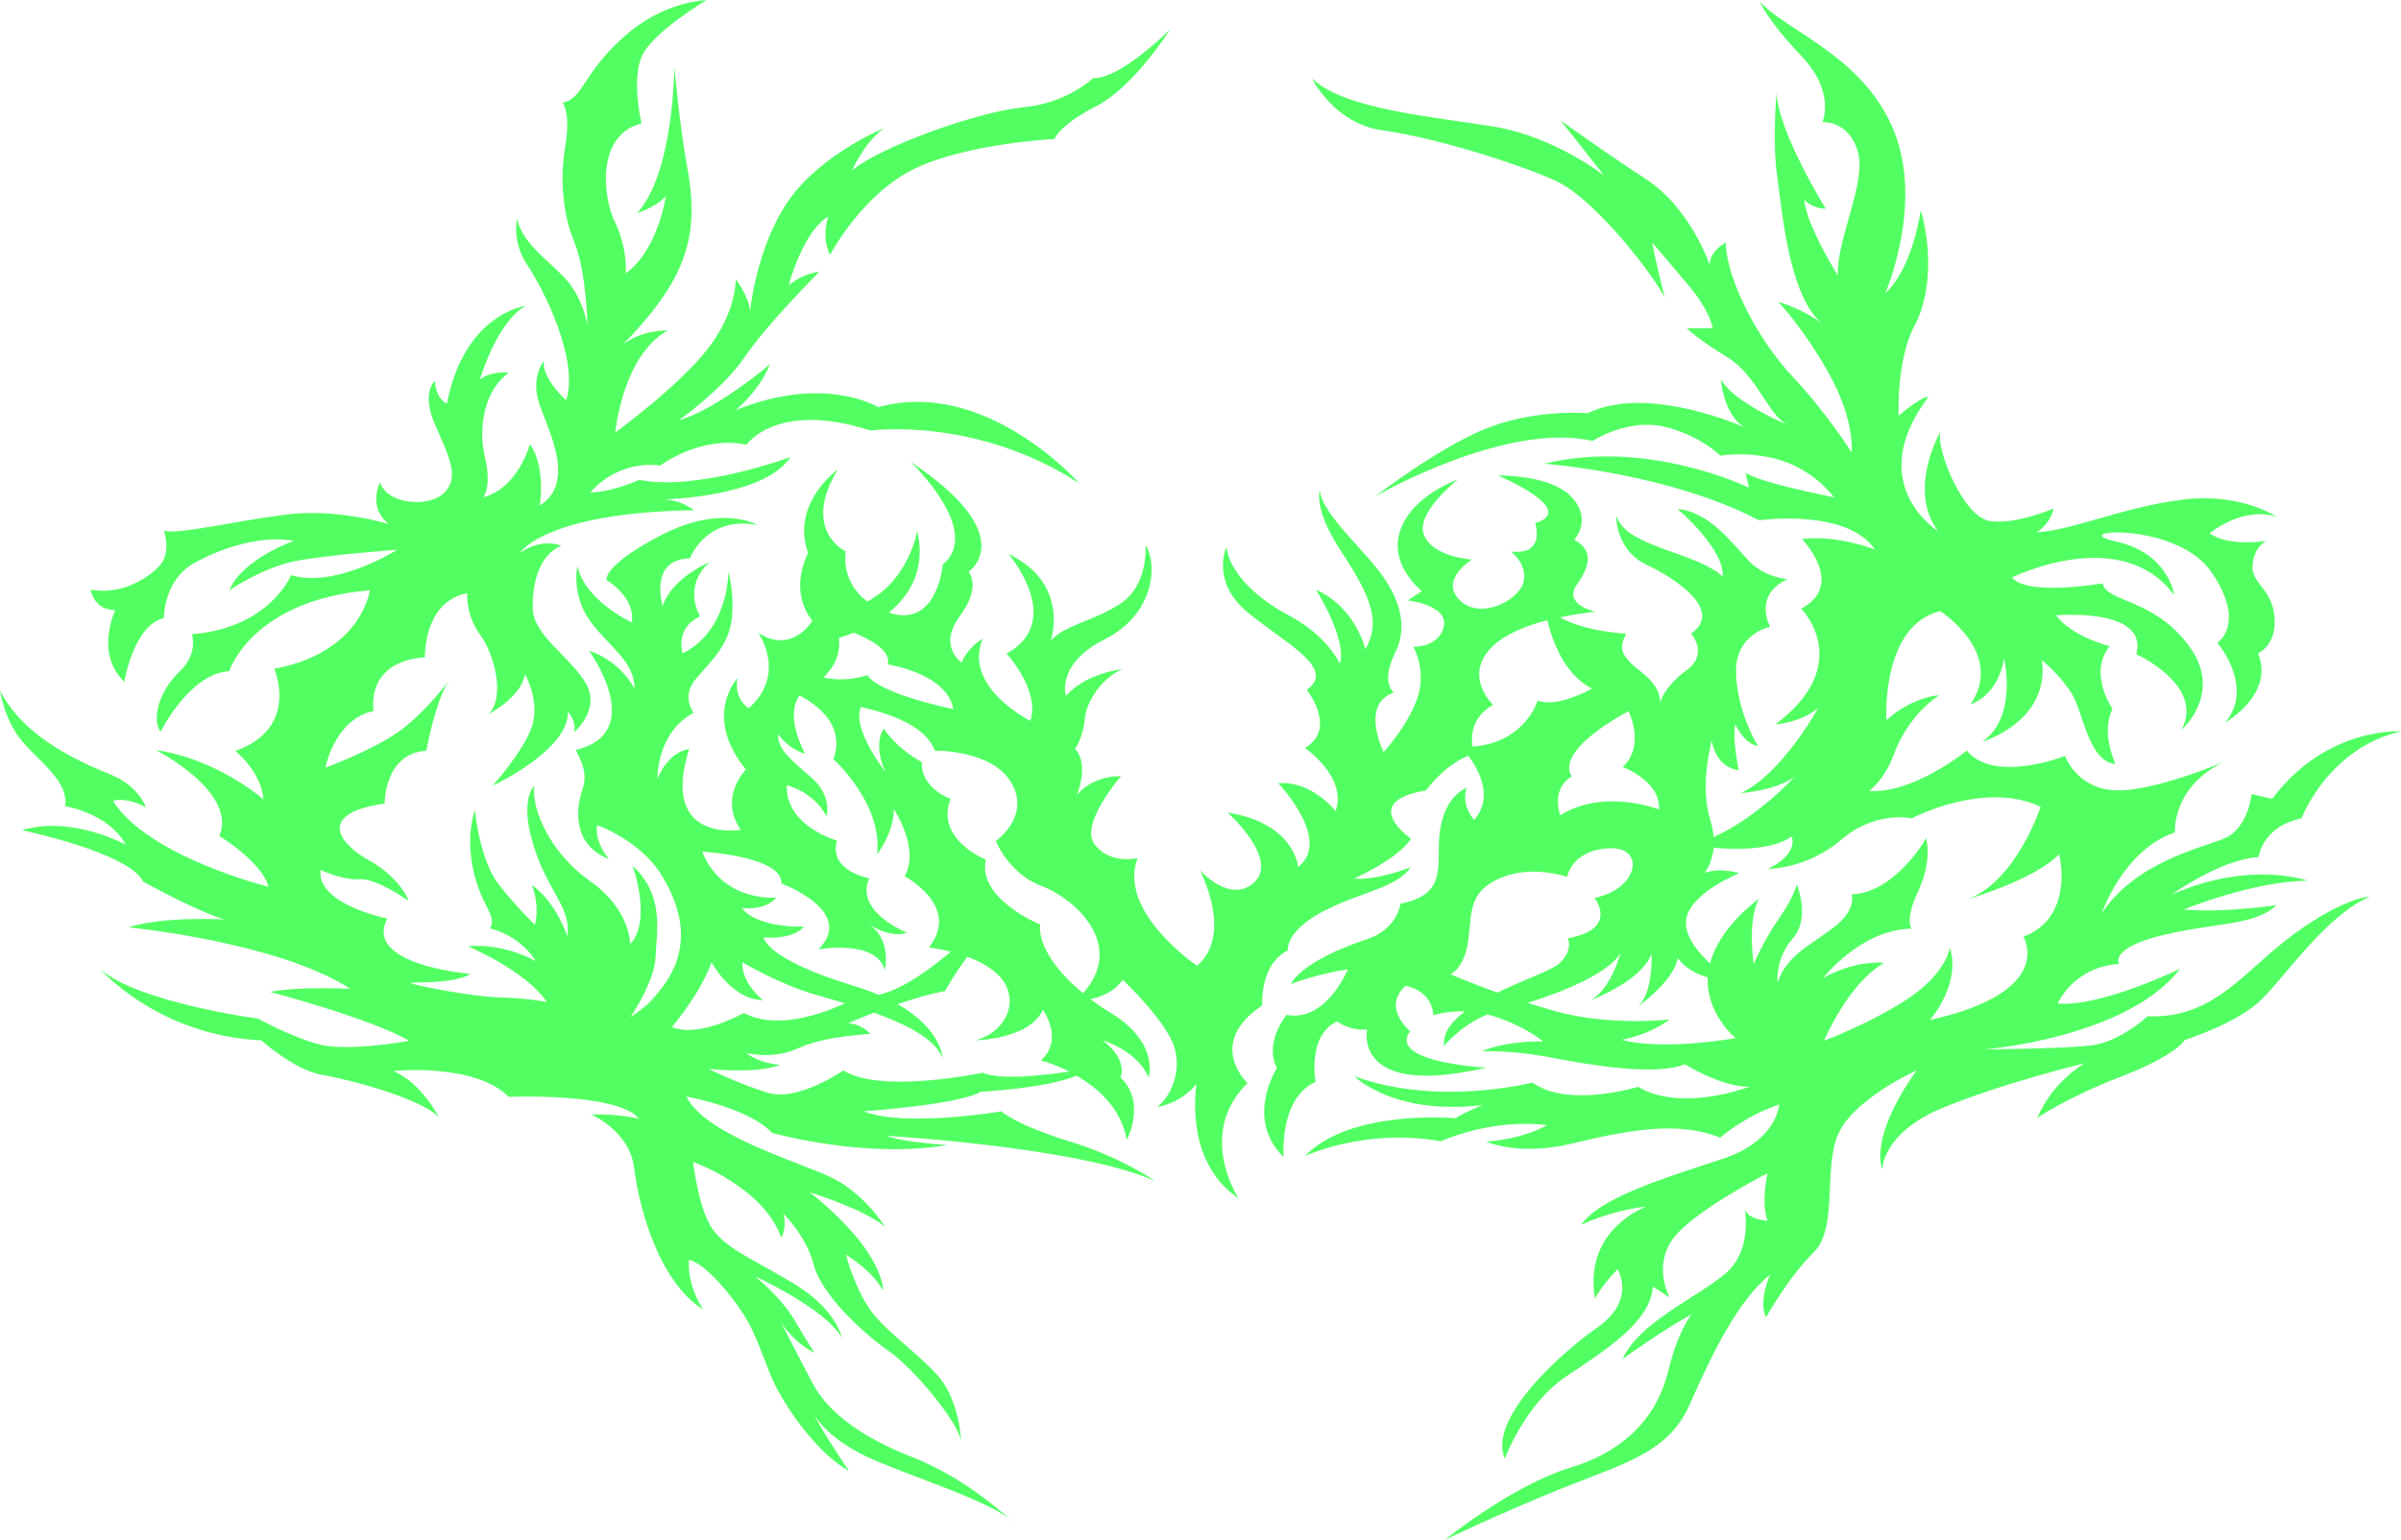 <?xml version="1.0" encoding="UTF-8"?>
<svg id="Layer_1" data-name="Layer 1" xmlns="http://www.w3.org/2000/svg" viewBox="0 0 282.47 181.2">
  <defs>
    <style>
      .cls-1 {
        fill: #52ff63;
      }
    </style>
  </defs>
  <path class="cls-1" d="M205.27,142.29c-.03-.17-.05-.26-.05-.26,0,.09.02.18.05.26Z"/>
  <path class="cls-1" d="M252.64,119.6s-3.23,3.07-6.77,3.45c-3.54.38-12.46.45-12.46.45,0,0,16.74-1.29,23.08-9.49,0,0-9.43,4.56-14.4,4.08,0,0,1.82-4.3,7.22-4.65,0,0-1.25-1.87,5.22-3.41,6.46-1.53,10.67-1.07,13.31-3.51,0,0-6.48.95-10.91.51,0,0,8.1-3.32,14.54-3.39,0,0-6.79-2.45-15.98,1.65,0,0,5.75-4.17,10.21-4.42,0,0,.46-3.64,5.06-4.55,0,0,3.11-8.28,11.7-10.24,0,0-8.74-.63-15.14,7.93l-2.43-.56s-.37,4.11-3.32,5.27c-2.95,1.16-10.38,2.83-14.31,8.76,0,0,2.57-7.51,8.61-9.51,0,0-.39-5.43,5.89-8.36,0,0-8.58,3.67-13.05,3.39-4.46-.28-5.76-4.04-5.76-4.04,0,0-8.35,3.31-11.56-.63,0,0-6.33,5.15-11.5,4.74,0,0,1.74-1.12,2.95-4.37,1.21-3.25,3.41-5.64,5.3-6.88,0,0-2.98.08-6.21,2.92,0,0-.67-11.09,6.31-12.82,0,0,7.68,4.86,3.61,10.93h.06s3.13-.92,3.86-5.36c0,0,1.66,6.94-2.59,9.81,0,0,8.01-2.33,7.05-9.61,0,0,2.05,1.67,3.46,3.86,1.41,2.19,1.99,8.11,5.19,8.36,0,0-1.77-3.74-.34-6.48,0,0-2.94-4.18-.33-7.39,0,0-4.37-1.04-6.33-3.63,0,0,10.93-.96,9.45,4.58,0,0,8.1,3.65,5.32,8.91,0,0,5.02-4.36.84-9.94-4.17-5.58-9.58-5.04-10.14-7.31,0,0-8.87,1.55-10.64-.69,0,0,12.82-6.38,19.08,2.08,0,0-.62-4.95-6.87-6.32-6.25-1.37,7.14-2.44,11.27,3.63,4.13,6.08.68,8.29.68,8.29,0,0,4.46,5.27.89,9.41,0,0,5.88-3.32,3.89-8.16,0,0,2.29-.98,1.93-4.38-.35-3.4-2.77-3.8-2.57-6.04.2-2.24,1.62-2.81,1.62-2.81,0,0-4.49.72-6.67-.9,0,0,3.87-3.23,7.86-1.95,0,0-4.18-2.9-11.17-2-6.99.9-13.11,3.69-17.06,3.82,0,0,1.59-.85,2.01-2.78,0,0-4.6,1.97-7.59,1.45-2.98-.52-6.21-8.19-5.75-10.47,0,0-3.9,6.79-.27,11.65,0,0-8.86-5.47-1.12-15.77,0,0-.68-.18-3.5,2.21,0,0-.31-6.53,1.9-10.66,2.21-4.13,1.75-10.11.69-13.51,0,0-.89,6.76-4.16,9.75,0,0,4.56-10.45.98-19.18-3.58-8.73-12.49-11.59-15.74-15.12,0,0,.87,2.18,4.91,6.42,4.04,4.24,2.45,7.76,2.45,7.76,0,0,3.04-.26,4.15,3.39,1.11,3.65-2.48,10.27-2.34,14.63,0,0-3.69-5.87-3.95-8.89,0,0,.97,1.07,2.53,1.04,0,0-5.62-9.06-5.78-13.66,0,0-.52,5.71.06,9.75.57,3.98,1.31,14.02,5.26,17.43-.56-.44-2.29-1.69-5.13-2.55,0,0,3.03,3.15,6.04,8.58,3.01,5.43,2.6,9.15,2.6,9.15,0,0-2.88-4.62-6.97-8.96-4.09-4.35-7.79-11.51-7.83-15.74,0,0-1.84.89-1.91,2.6,0,0-2.23-6.64-7.48-10.07-5.26-3.43-10.07-6.93-10.07-6.93l5.12,6.49s-5.78-4.54-12.85-5.72c-7.07-1.18-17.64-2-21.5-5.69,0,0,2.62,5.35,8.3,6.11,5.68.76,15.38,3.7,20.27,5.89,4.89,2.2,11.89,11.59,12.94,13.81,0,0-1.06-4.17-1.49-6.5,0,0,2.03,2.35,4.41,5.2,2.38,2.85,2.72,4.87,2.72,4.87,0,0-.39.01-3.06.02,0,0,1.27,1.29,4.77,3.41,3.51,2.13,4.78,6.78,7.04,7.93,0,0-6.3-2.59-7.81-5.35,0,0,.35,4.4,2.88,5.69-2.02-.87-12.04-4.86-18.53-1.68,0,0-5.68-.51-11.36,1.57-5.68,2.07-13.68,8.24-13.68,8.24,0,0,15.36-8.9,25.61-6.55,0,0,4.11-2.67,8.36-1.69,4.25.98,6.68,3.43,6.68,3.43,0,0,3.6-.65,7.43.65,3.83,1.3,5.93,4.24,5.93,4.24,0,0-8.82-1.72-10.41-2.9l.41,1.77s-11.86-5.81-24.07-2.82c0,0,14.62,1.08,25.25,6.66,0,0,10.29-1.46,13.64,3.43,0,0-4.47-1.76-8.58-1.22,0,0,5.21,5.39-.09,8.18,0,0,6.44,6.54-3.05,13.63,0,0,2.7-.13,5-1.86,0,0-4.25,7.73-9.06,9.94,0,0,4.15-.28,6.32-1.91,0,0-4.33,4.77-9.52,7.09-.05-.63-.17-1.33-.41-2.1-1.27-4.19.2-9.23.2-9.23,0,0,.4,3.14,3.17,3.46,0,0-.78-3.6-.41-5.4,0,0,.93,2.19,2.69,2.59,0,0-2.46-3.91-2.6-8.59-.14-4.68,4.01-5.47,4.01-5.47,0,0-2.08-3.71,2.05-5.61,0,0-2.67-.18-4.56-2.16-1.89-1.98-4.56-5.75-8.39-6.11,0,0,5.65,4.79,5.3,8.02,0,0-.45-1.03-5.3-2.72-4.85-1.7-6.57-2.64-7.21-4.54,0,0-.13,4.06,3.55,5.8,3.68,1.75,9.07,5.44,5.26,8.12,0,0,2.15,2.37-.56,4.33-2.51,1.82-3.07,3.64-3.14,3.89.05-.23.3-1.8-2.12-3.68-2.62-2.04-2.65-2.83-1.82-4.54,0,0-4.71-.2-7.79-1.91,2.32-.51,4.17-.67,4.17-.67,0,0-3.84-.82-2.18-3.18,1.66-2.36,1.88-4.12-.31-5.29,0,0,2.2-2.32-.3-5.02-2.51-2.7-8.68-2.54-8.68-2.54,0,0,9.58,4.01,4.39,5.61,0,0,1.29,3.83-2.86,3.33,0,0,1.95,1.44,1.5,3.55-.45,2.11-5.02,4.61-7.5,2.2-2.47-2.41,1.41-4.8,1.41-4.8,0,0-4.57-.28-5.63-2.88-1.06-2.61,3.98-6.53,3.98-6.53,0,0-5.31,1.8-6.76,5.92-1.45,4.12,2.53,7.21,2.53,7.21l-1.68,1.09s4.78.53,4.26,3.03c-.52,2.5-3.58,2.43-3.58,2.43,0,0,1.62,2.84.44,6.12-1.17,3.27-3.94,6.26-3.94,6.26,0,0-2.82-5.58,1.19-7,0,0-1.59-1.16.17-4.69,1.76-3.54.1-7.12-2.19-9.97-2.29-2.85-6.53-6.71-6.68-9.17,0,0-.75,2.14,2.26,6.82,3.01,4.68,5.27,8.22,3.1,11.92,0,0-1.15-4.97-5.8-7,0,0,3.65,5.76,2.8,8.69,0,0-1.45-3.25-5.91-5.62-4.46-2.37-7.1-5.42-7.44-8.1,0,0-1.86,3.99,2.38,7.58,4.24,3.59,10.73,6.67,7.07,9.22,0,0,3.65,4.56-.21,6.85,0,0,5,3.39,3.61,7.42,0,0-2.79-3.6-6.75-3.28,0,0,6.39,6.7,2.34,9.86,0,0-.36-5.13-8.3-6.41,0,0,6.01,5.39,3.2,8.15-2.81,2.75-6.46-1.36-6.46-1.36,0,0,4,7.57-.33,11.24,0,0-9.41-6.34-7-12.67,0,0-3.16.81-5.03-1.58-1.87-2.39,3.09-8.06,3.09-8.06,0,0-3.17-.19-5.18,2.2,0,0,1.48-3.65-.24-5.4,0,0,.96-1.33,1.15-3.52.19-2.19,2.13-4.91,4.42-5.87,0,0-4.17.39-6.64,3.14,0,0-1.23-3.74,4.6-6.67,5.83-2.94,6.22-8.82,4.77-11.07,0,0,.38,4.78-3.05,6.95-3.44,2.17-6.44,2.42-8.11,4.31,0,0,2.36-6.75-4.99-10.23,0,0,6.8,7.83-.2,11.74,0,0,3.96,4.29,2.8,7.91,0,0-7.98-3.96-5.61-9.66,0,0-1.79.98-2.47,2.81,0,0-2.86-1.91-.23-5.46,2.63-3.55,1.04-5.23,1.04-5.23,0,0,6.29-4.21-6.83-12.95,0,0,8.58,8.15,3.79,12.09,0,0-.62,7.58-6.34,5.67,2.4-1.97,4.4-5.05,3.34-9.63,0,0-.96,5.74-5.88,8.32-3.2-2.39-2.54-5.9-2.54-5.9,0,0-5.27-2.45-.93-9.64,0,0-5.59,3.97-3.49,9.85,0,0-2.41,4.2.5,7.97-.98,1.4-3.12,3.48-6.37,1.4,0,0,3.45,4.84-1.13,8.88,0,0-1.77-1.05-1.31-3.54,0,0-4.17,4.42.99,10.75,0,0-3.25,3.24-.61,7.1,0,0-9.57,1.63-6.07-9.5,0,0-2.28.09-3.72,3.46,0,0-.16-5.35,4.25-7.74,0,0-1.56-1.92.34-4.08,1.9-2.16,3.86-4.03,4.16-7.07.3-3.04-.41-5.46-.41-5.46,0,0,.08,6.9-5.38,9.62,0,0-.98-2.95,2.05-4.35,0,0-2.15-3.49,1.14-6.39,0,0-4.46,1.82-5.54,5.17,0,0-1.69-5.52,3.21-5.61,0,0,1.83-5.03,7.93-3.94,0,0-4.22-2.46-11.24,1.17-7.02,3.63-6.51,5.33-6.51,5.33,0,0,3.43,1.95,2.98,4.98,0,0-5.46-2.49-6.41-6.63,0,0-.73,3.32,1.45,6.39,2.19,3.07,5.28,4.73,5.28,8.05,0,0-1.51-3.2-5.35-4.48,0,0,6.96,9.56-1.53,11.68-.19.05,1.6,2.2.78,4.54-.81,2.35-1.27,6.59,3.09,8.3,0,0-1.76-2.01-1.38-3.99,0,0,5.12,1.81,7.6,5.93,2.31,3.82,4.29,9.53-1.8,15.19l1.25-1.06c-.85.83-1.65,1.47-2.24,1.9.35-.28.69-.57.99-.85l-1.07.91c-.49.36-.81.56-.81.56,0,0,2.85-4.2,2.95-7.09.09-2.89,1.11-7.22-2.71-10.71,0,0,2.33,6.39-.28,9.22,0,0,.04-4.07-4.66-7.37-4.71-3.3-6.97-8.45-6.63-11.25,0,0-1.76,1.5-.11,6.94,1.65,5.44,4.52,7.4,3.99,10.74,0,0-1.19-3.88-4.17-6.04,0,0,.98,2.26.37,4.7,0,0-2.05-1.93-4.28-4.78-2.23-2.85-2.78-8.7-2.78-8.7,0,0-1.1,2.7-.2,7.02.91,4.31,2.91,5.39,1.96,6.89,0,0,3.4.66,5.41,3.85,0,0-3.67-2.15-7.99-1.75,0,0,6.85,2.89,9.27,6.56,0,0-1.92-.43-5.54-.54-3.62-.11-10.38-1.52-10.47-1.69-.09-.17,5.11.17,7.04-1.08,0,0-12.7-1.02-9.78-6.51,0,0-8.39-1.69-7.85-5.71,0,0,2.65,1.23,4.6,1.08,1.95-.14,5.76,2.55,5.76,2.55,0,0-.91-2.68-4.71-4.8-3.8-2.13-5.88-5.58,1.88-6.65,0,0-.09-5.87,4.9-6.23,0,0,1.16-6.33,2.8-8.4,0,0-3.03,4.09-6.2,6.27-3.17,2.19-8.47,4.13-8.47,4.13,0,0,1.08-5.72,5.68-6.67,0,0-1.12-5.77,6.03-6.32,0,0-.21-6.54,4.97-7.54,0,0-.19,2.57,1.54,4.92,1.73,2.35,2.93,7.36.99,9.29,0,0,3.78-1.89,4.28-4.67,0,0,1.68,2.95.9,5.84-.78,2.89-4.71,7.27-4.71,7.27,0,0,8.98-4.14,8.86-8.71,0,0,1.02,1.12.72,2.41,0,0,3.14-2.61,1.42-5.68-1.72-3.06-6.2-5.7-6.28-8.8-.08-3.1.74-6.34,3.35-7.46,0,0-2.27-1.01-4.89.87,0,0,2.89-4.78,20.48-5.04,0,0-1.22-1.13-3.45-1.29,0,0,11.72-.23,14.83-4.97,0,0-11.02,4.06-17.79,2.68,0,0-3.3,1.49-5.74,1.47,0,0,2.93-3.8,8.22-3.16,0,0,4.7-3.58,10.13-2.44,0,0,3.57-5.25,14.59-1.67,0,0,12.32-1.72,24.57,6.21,0,0-11.01-12.49-23.65-8.96,0,0-6.3-3.91-16.77.35,0,0,2.82-2.32,4.02-5.41,0,0-6.05,5.23-10.74,6.61,0,0,5.17-3.62,7.79-7.48,2.62-3.85,8.74-9.99,8.74-9.99,0,0-1.52,0-3.58,1.55,0,0,1.65-6.29,4.65-8.07,0,0-.89,2.45.23,4.49,0,0,3.77-7.22,10.07-10.18,6.3-2.96,16.32-3.43,16.32-3.43,0,0,.5-1.62,4.92-3.87,4.42-2.26,8.68-9.03,8.68-9.03,0,0-5.87,5.88-9.06,5.73,0,0-3.03,2.95-8.25,3.44-5.22.49-16.87,4.64-20.12,7.44,0,0,1.51-3.42,3.81-5.01,0,0-7.64,3.14-11.39,8.71-3.75,5.57-4.41,12.89-4.41,12.89,0,0,.07-1.4-1.69-3.8,0,0,.16,3.74-3.28,8.18-3.45,4.45-10.88,9.85-10.88,9.85,0,0,.83-9.02,6.15-11.99,0,0-2.78-.2-5.28,1.65,0,0,3.84-3.68,6.02-7.69,2.18-4.01,2.53-7.91,1.59-13.05-.94-5.14-1.54-12.05-1.54-12.05,0,0-.02,12.55-4.36,17.3,0,0,2.03-.56,3.36-1.96,0,0-.91,6.32-4.71,9.07,0,0,.25-2.91-1.28-6.05-1.53-3.15-2.09-10.32,3.13-11.59,0,0-1.2-5.06.03-7.89,1.23-2.83,7.6-6.62,7.6-6.62,0,0-5.01.03-9.84,4.43-4.83,4.39-4.61,7.12-7.07,7.64,0,0,.97,1.18.32,5.05-.65,3.86-.34,8.02,1.06,11.37,1.4,3.36,1.54,9.73,1.54,9.73,0,0-.53-3.35-2.79-5.66-2.27-2.31-4.88-4.08-5.49-6.82,0,0-.64,2.69,1.21,5.44,1.85,2.74,6.13,11.16,4.56,15.9,0,0-2.83-2.54-2.64-4.61,0,0-1.42,1.8-.64,4.63.78,2.83,4.74,9.5.19,12.36,0,0,.73-4.57-1.17-7.21,0,0-1.38,5.19-5.49,6.25,0,0,1.05-1.15.19-4.76-.86-3.61.08-8.05,2.84-9.89,0,0-1.99-.3-3.42.79,0,0,2-6.84,5.4-8.67,0,0-7.22.87-9.29,11.51,0,0-1.29-.51-1.41-2.69,0,0-1.6,1.36-.04,5.02,1.56,3.67,3.03,6.18,1.2,8.1-1.83,1.92-6.86,1.4-7.6-1.18,0,0-1.55,2.9,1.04,4.94,0,0-5.97-1.9-12.08-1.14-6.11.76-12.53,2.38-14.4,1.91,0,0,.95,2.59-.57,4.18-1.52,1.59-4.59,3.39-8.06,2.75,0,0,.39,2.46,2.92,2.39,0,0-2.47,5.08,1.06,8.46,0,0,1.05-6.62,4.65-7.51,0,0-.04-4.47,3.56-6.46,3.59-1.99,8.05-3.26,11.75-2.63,0,0-6.12,2.14-7.6,5.82,0,0,4.11-2.82,8.2-3.52,4.09-.7,11.53-1.24,11.53-1.24,0,0-7.25,4.59-12.48,2.98,0,0-2.47,6.22-11.67,6.96,0,0,.81,2.26-1.46,4.4-2.27,2.14-3.34,5.45-2.23,7.09,0,0,3.42-6.89,8.09-7.14,0,0,2.6-8.34,16.54-9.53,0,0-.92,7.32-11.24,9.24,0,0,3.04,7-4.59,9.67,0,0,3.06,2.43,3.32,5.71,0,0-5.33-4.74-12.65-5.81,0,0,9.62,4.92,7.46,10.12,0,0,5,3.02,5.77,5.97,0,0-14.14-3.53-18.28-10.1,0,0,1.25-.58,3.86.74,0,0-.79-2.46-4.06-3.81-3.28-1.35-10.23-4.24-13.09-9.91,0,0,.48,3.48,2.61,5.98,2.13,2.5,5.46,4.69,5.04,7.61,0,0,5.13.82,7.13,4.53,0,0-6.34-3.48-12.21-1.7,0,0,12.57,2.61,14.27,6.06,0,0,6.39,3.54,9.56,4.44,0,0-7.22-.4-11.29.93,0,0,17.56,1.72,26.1,7.24,0,0-6.1-.32-9.45.36,0,0,12.11,3.2,16.36,5.76,0,0-7.09,1.28-10.4.46-3.3-.82-7.35-3.07-7.35-3.07,0,0-14.21-1.9-18.62-5.86,0,0,6.81,7.85,18.97,8.41,0,0,3.95,3.54,7.22,4.08,3.27.54,11.64,2.8,13.69,4.98,0,0-2.02-4.01-5.34-5.45,0,0,9.5-1,13.55,3.04,0,0,12.88-.52,15.32,2.57,0,0-2.48-.61-5.62-.49,0,0,4.53,1.92,5.06,6.32.52,4.4,2.83,13.36,8.13,16.63,0,0-1.9-2.61-1.69-5.84,0,0,1.38.03,4.36,3.61,2.98,3.58,3.48,5.47,5.09,9.58,1.61,4.11,5.93,9.81,9.37,11.63,0,0-3.1-4.56-4.15-6.7,0,0,1.58,3.17,7.54,5.61.36.15.73.3,1.11.45.11.04.22.09.33.13.28.11.55.22.83.33.1.04.2.08.3.12,1.72.67,3.51,1.34,5.22,2.01.01,0,.03,0,.04.01.35.14.69.27,1.03.41.04.01.07.03.11.04.33.13.65.26.97.4.03.01.06.03.1.04.32.13.64.27.94.4.02,0,.04.02.06.03,1.96.85,3.6,1.68,4.53,2.45h0s0,0,0,0c-.04-.03-.08-.07-.12-.11-.07-.07-.15-.13-.23-.21-.05-.05-.1-.09-.16-.14-.09-.08-.19-.16-.29-.25-.06-.05-.12-.11-.19-.16-.12-.1-.24-.21-.37-.31-.06-.05-.12-.1-.18-.15-.4-.33-.84-.68-1.34-1.06-.06-.05-.13-.1-.2-.15-.19-.14-.38-.28-.58-.43-.09-.06-.17-.13-.26-.19-.2-.14-.4-.28-.6-.42-.09-.06-.18-.13-.28-.19-.24-.16-.48-.32-.73-.48-.07-.04-.13-.09-.2-.13-.32-.2-.65-.41-.99-.61-.06-.04-.13-.08-.2-.11-.27-.16-.55-.32-.83-.47-.12-.06-.23-.13-.35-.19-.24-.13-.49-.26-.74-.38-.13-.07-.26-.13-.4-.2-.26-.13-.52-.25-.79-.37-.12-.06-.24-.11-.36-.17-.39-.17-.78-.34-1.18-.49-6.92-2.7-10.2-5.94-11.57-8.5-1.37-2.56-3.78-7.29-3.78-7.29,0,0,1.37,2.28,3.94,3.56,0,0-.57-.77-2.28-3.7-1.71-2.93-4.73-5.31-4.73-5.31,0,0,8.23,3.76,10.21,7.23,0,0-.66-3.36-5.59-6.34-4.94-2.98-7.82-4.03-9.55-6.34-1.73-2.31-2.37-8.03-2.37-8.03,0,0,8.25,2.95,10.37,8.91,0,0,.71-1.09.25-2.8,0,0,2.69,2.58,3.57,6.01.88,3.43,5.68,7.96,8.8,10.13,3.12,2.17,8.14,8.39,8.53,10.54,0,0-.15-4.8-2.83-7.74-2.68-2.94-6.58-5.46-8.27-8.26-1.69-2.8-2.43-5.86-2.43-5.86,0,0,3.08,1.85,4.34,4.2,0,0,.16-1.83-2.27-5.2-2.43-3.36-6.33-6.35-6.33-6.35,0,0,6.4,1.99,8.84,4.05,0,0-2.51-4.12-6.69-5.98-4.18-1.86-14.6-4.99-16.66-9.34,0,0,7.33,1.33,10.07,4.28,0,0,10.88,3.09,20.59,1.43,0,0-5.24-.34-7.14-1.08,0,0,22.43,1.27,31.59,5.3,0,0-3.93-2.79-10.1-4.67-6.17-1.89-7.97-3.51-7.97-3.51,0,0-11.48,1.92-16.18-.01,0,0,11.13-.75,13.76-2.3,0,0,7.76-.39,11.25-1.89,2.49,1.42,5.28,3.81,5.93,7.57,0,0,2.35-4.38-.73-7.37,0,0,.94-2.06-2.12-4.37,0,0,4.11,1.22,5.42,4.38,0,0,1.36-4.09-4.52-7.64-.85-.51-1.62-1.04-2.33-1.57,1.25-.27,2.86-.89,3.8-2.29,0,0,5.05,4.77,6.05,7.87,1,3.11-.61,6.13-2.02,7.11,0,0,2.62-.3,4.66-2.7,0,0-1.61,9.09,4.94,13.44,0,0-5.02-7.56,1.05-13.56,0,0-4.98-4.66,1.74-9.14,0,0-.34-4.83,3.01-6.47,0,0-.38-2.17,4.03-4.53,4.41-2.36,8.75-2.77,10.41-5.25,0,0-3.94,1.57-6.66,1.33,0,0,5.21-2.31,6.71-4.7,0,0-6.3-4.33,1.76-5.68,0,0,2.11-2.94,4.98-4.08,1.21,1.62,3.03,4.87.68,7.55,0,0-1.57-1.68-.88-3.77,0,0-2.33.72-3.07,4.62-.74,3.91,1.28,7.88-4.7,8.99,0,0-.39,3.03-3.91,4.18-3.52,1.15-7.83,3.15-9.01,5.29,0,0,3.11-1.19,6.72-1.73,0,0-2.55,6.26-7.2,5.36,0,0-2.7,3.15-1.15,6.26,0,0-3.83,5.97.79,10.48,0,0-.56-6.95,3.77-8.85,0,0-1.05-5.45,2.52-7.12,0,0,1.4,1.13,3.53.95,0,0-1.77,8.17,14.03,4.49,0,0-11.67-.59-8.97-4.29,0,0-3.38-2.77-.53-5.33,0,0,3.05.43,3.27,3.46,0,0,1.54-.52,3.72-.46-1.59,1.19-2.64,2.54-2.46,4.07,0,0,1.92-2.41,5.12-3.71.24.06.48.13.72.21,3.78,1.22,5.81,2.97,5.81,2.97,0,0-4.03-.16-7.24,1.15,0,0,3.54-.16,8.2.75,4.66.91,12.31,2.18,15.72.79,0,0,4.26,2.66,7.55,2.65,0,0-7.92,3.06-13.06,0,0,0-8.24,2.55-12.41-.5,0,0-11.17,2.87-20.99-.76,0,0,4.6,4.67,15.11,3.41,0,0-2.25.89-3.18,1.55,0,0-12.3-1.16-17.73,4.45,0,0,7.08-3.34,16.02-1.74,0,0,5.74-2.71,12.47-1.9,0,0-2.68,1.63-7.16,1.94,0,0,3.82,1.75,10.1.23,6.28-1.52,12.47-2.75,17.42-.69,0,0,2.78-2.51,6.96-3.91,0,0-.24,4.27-6.61,6.38-6.38,2.11-14.53,4.53-16.7,7.79,0,0,3.43-1.7,7.66-2.15,0,0-7.43,2.64-6.03,10.83,0,0,.7-1.46,2.66-3.46,0,0,2.23,3.62-2.34,6.82-4.57,3.2-12.93,10.84-10.93,15.47,0,0,2.4-6.46,7.21-9.67,4.81-3.21,9.95-6.46,10.21-10.57l1.97,1.25s-1.99-3.59.37-6.85c2.35-3.26,11.15-7.75,11.15-7.75,0,0-.79,3.46,0,5.59,0,0-2.3-.1-2.67-1.38.17,1.06.58,5.1-2.21,7.53-3.23,2.81-10.24,5.76-12.17,10.13,0,0,5.07-3.65,8.12-5.26,0,0-1.57,1.82-2.74,6.62-1.17,4.8-4.4,9.22-11.47,11.4-7.07,2.18-14.79,8.5-14.79,8.5,0,0,5.94-2.87,13.48-5.94,7.55-3.06,12.75-4.23,15.28-9.94,2.52-5.71,5.64-12.27,9.47-15.31,0,0-1.42,3.07-.48,5.02,0,0,2.65-4.74,5.62-7.66,2.98-2.92.97-10.35,3.08-14.32,2.11-3.97,9.05-7.1,9.05-7.1,0,0-5.44,7.07-4.08,11.7,0,0-.01-4.33,7.08-7.26,7.09-2.93,16.72-5.26,16.72-5.26,0,0-3.77,2.14-5.55,6.43,0,0,3.31-2.33,9.87-4.87,6.56-2.54,7.47-4.29,7.47-4.29,0,0,6.25-1.99,9.06-4.79,2.81-2.8,7.72-9.98,12.72-12.09,0,0-2.88,0-8.88,4.37-6,4.37-9.33,10.01-17.27,9.71ZM112.16,83.45s-8.64-1.75-10.11-3.99c0,0-2.56.91-5.16.25.94-.89,2.07-2.43,1.8-4.64,0,0,.71-.19,1.75-.61,1.68.67,4.49,2.06,3.99,3.73,0,0,6.99,1.04,7.73,5.27ZM91.92,103.97s8.85,3.27,4.37,7.75c0,0,6.81-1.21,7.82,2.45,0,0,.82-3.79-1.96-5.4,0,0,2.69,1.72,4.54.99,0,0-6.2-2.5-4.42-6.4,0,0-4.83-.85-3.8-4.43,0,0-6.09-1.72-5.91-6.52,0,0,3.17.74,4.67,3.64,0,0,.76-2.37-1.84-4.61-2.6-2.24-3.96-3.4-3.83-5.05,0,0,.96,1.62,3.18,2.34,0,0-2.51-4.35-.67-6.88,2.1,1.1,5.39,3.52,3.98,7.5,0,0,5.83,5.21,5.13,11.21,0,0,2.02-2.62,1.97-5.34,0,0,3.13,4.66,1.27,7.9,0,0,6.71,3.54,2.86,8.37,0,0,1.12.13,2.59.51-.07.05-.13.09-.2.15-1.7,1.4-5.03,4.14-8.3,4.93-.89-.38-1.88-.74-2.99-1.08-10.44-3.19-10.52-5.69-10.52-5.69,0,0,3.38.37,4.72-1.27,0,0-5.31.28-7.32-2.18,0,0,2.77.36,4.08-1.23,0,0-6.35.6-8.73-5.41,0,0,9.47.54,9.32,3.75ZM79.04,120.88s3.3-3.84,4.67-7.62c.93,1.58,2.98,4.32,6.06,4.46,0,0-2.59-2.06-2.42-4.47,0,0,4.17,2.49,8.28,3.72,1,.3,2.33.66,3.79,1.1-2.67,1.23-8.07,3.19-11.91,1.14,0,0-5.24,2.98-8.46,1.66ZM115.61,126.24s-11.96,2.54-16.39-.27c0,0-5.33,3.7-8.84,2.64-3.51-1.06-7.03-2.83-7.03-2.83,0,0,5.54.66,8.43-.46,0,0-2.35-.12-4.02-1.42,0,0,2.95.85,5.97-.47,3.02-1.32,5.89-1.5,8.64-1.77,0,0-.82-1.08-2.56-1.26,0,0,1.23-.54,3.01-1.22,3.66,1.31,7.22,3.06,8.07,5.35,0,0-.06-3.37-5.28-6.36,1.82-.62,3.8-1.21,5.58-1.54,0,0,1.12-2.09,2.63-4.03,1.36.51,2.74,1.22,3.7,2.22,2.59,2.69.96,6.61-2.75,7.6,0,0,6.27-.06,7.93-3.58,0,0,2.53,3.55-.25,5.95,0,0,1.49.38,3.34,1.31-2.96.45-8.14,1.05-10.19.13ZM127.41,116.87c-3.64-2.97-5.3-6.07-5.03-8.07,0,0-7.43-3.03-6.4-7.63,0,0-6-2.4-4.15-7.17,0,0-3.52-1.2-3.38-4.32,0,0-2.64-1.3-4.49-3.93,0,0-1.31,1.75.19,5.06,0,0-3.97-5.05-2.87-7.59,0,0,7.41,1.31,8.68,5.12,0,0,6.8-.14,9.05,3.83,2.25,3.97-1.86,6.8-1.86,6.8,0,0,1.54,3.87,5.38,5.29,3.65,1.35,10.06,6.76,4.9,12.61ZM191.57,83.69s2.09,4.01-.67,6.57c0,0,4.51,1.68,4.27,5,0,0-6.46-2.56-11.62.69,0,0-1.17-3.1,1.38-4.58,0,0-2.55-2.6,6.64-7.67ZM173.24,87.88c-.19-1.21-.14-3.49,2.42-4.94,0,0-3.55-3.3-.19-6.75,1.51-1.55,4.13-2.56,6.55-3.21.6,2.41,2.06,6.49,5.28,8.05,0,0-4.06,2.33-6.4,1.41,0,0-1.42,4.94-7.67,5.43ZM170.64,114.65s1.61-.61,2.08-3.89c.47-3.28-.06-5.72,3.7-7.39,3.76-1.67,7.94-.17,7.94-.17,0,0,.53-3.15,4.91-3.37,4.38-.22,3.53,4.78-1.69,5.84,0,0,2.96,3.66-3.14,4.75,0,0,.71,1.37-1,2.97-.83.77-4.14,1.9-7.28,3.42-3.28-1.18-5.53-2.16-5.53-2.16ZM190.78,122.37s3.09-.49,5.65-2.39c0,0-7.09.82-13.59-1.02-1.06-.3-2.1-.62-3.1-.94,4.26-1.32,9.63-3.57,10.92-5.88,0,0-1.17,4.37-3.56,5.57,0,0,5.9-2.12,7.2-5.44,0,0,.22,4.7-1.65,6.2,0,0,4.19-2.88,4.74-5.7,0,0,1.08,1.62,3.52,2.24-.19,4.37,3.28,7.16,3.28,7.16,0,0-8.55,1.54-13.41.19ZM227.06,120.03s3.69-4.19,2.34-8.53c0,0-.37,2.97-4.84,5.96-4.48,2.99-9.96,5.01-9.96,5.01,0,0,2.78-6.68,7.05-9.15,0,0-3.1-.45-7.15,1.75,0,0,4.43-5.68,10.39-5.79,0,0-.84-.93.73-4.29,1.57-3.36,1.15-5.54.99-6.36,0,0-3.59,6.41-8.78,6.63,0,0,.69,1.82-2.25,4-2.94,2.18-5.43,3.29-6.45,6.36,0,0-.32-2.78,1.8-5.2,2.11-2.42.46-6.33.46-6.33,0,0-.42,1.62-2.13,4.04-1.71,2.43-2.94,5.31-2.94,5.31,0,0-.79-5.14.62-7.66,0,0-4.64,3.22-5.76,7.61-1.45-1.37-3.02-3.3-2.82-5.07.36-3.21,6.24-5.55,6.24-5.55,0,0-2.07-.73-4.06-.06,0,0,.89-.99,1.06-2.94,2.75.24,6.93.27,9.19-1.33,0,0,.92,1.98-2.79,3.82,0,0,4.58.03,8.63-3.45,4.05-3.47,8.27-2.5,8.27-2.5,0,0,8.51-4.5,15.18-1.37,0,0-2.9,8.82-8.6,10.88,0,0,7.81-2.24,10.77-5.29,0,0,1.91,7.38-4.21,9.71,0,0,3.99,6.44-10.95,9.79Z"/>
  <path class="cls-1" d="M118.8,178.81s0,0,.01.01c.08.08.15.14.22.2.04.04.07.07.1.1.03.03.06.05.08.07.02.02.04.04.05.05.02.02.04.04.04.04-.09-.11-.2-.22-.33-.33-.05-.05-.11-.1-.17-.15,0,0,0,0,0,0,0,0,0,0,0,0Z"/>
</svg>